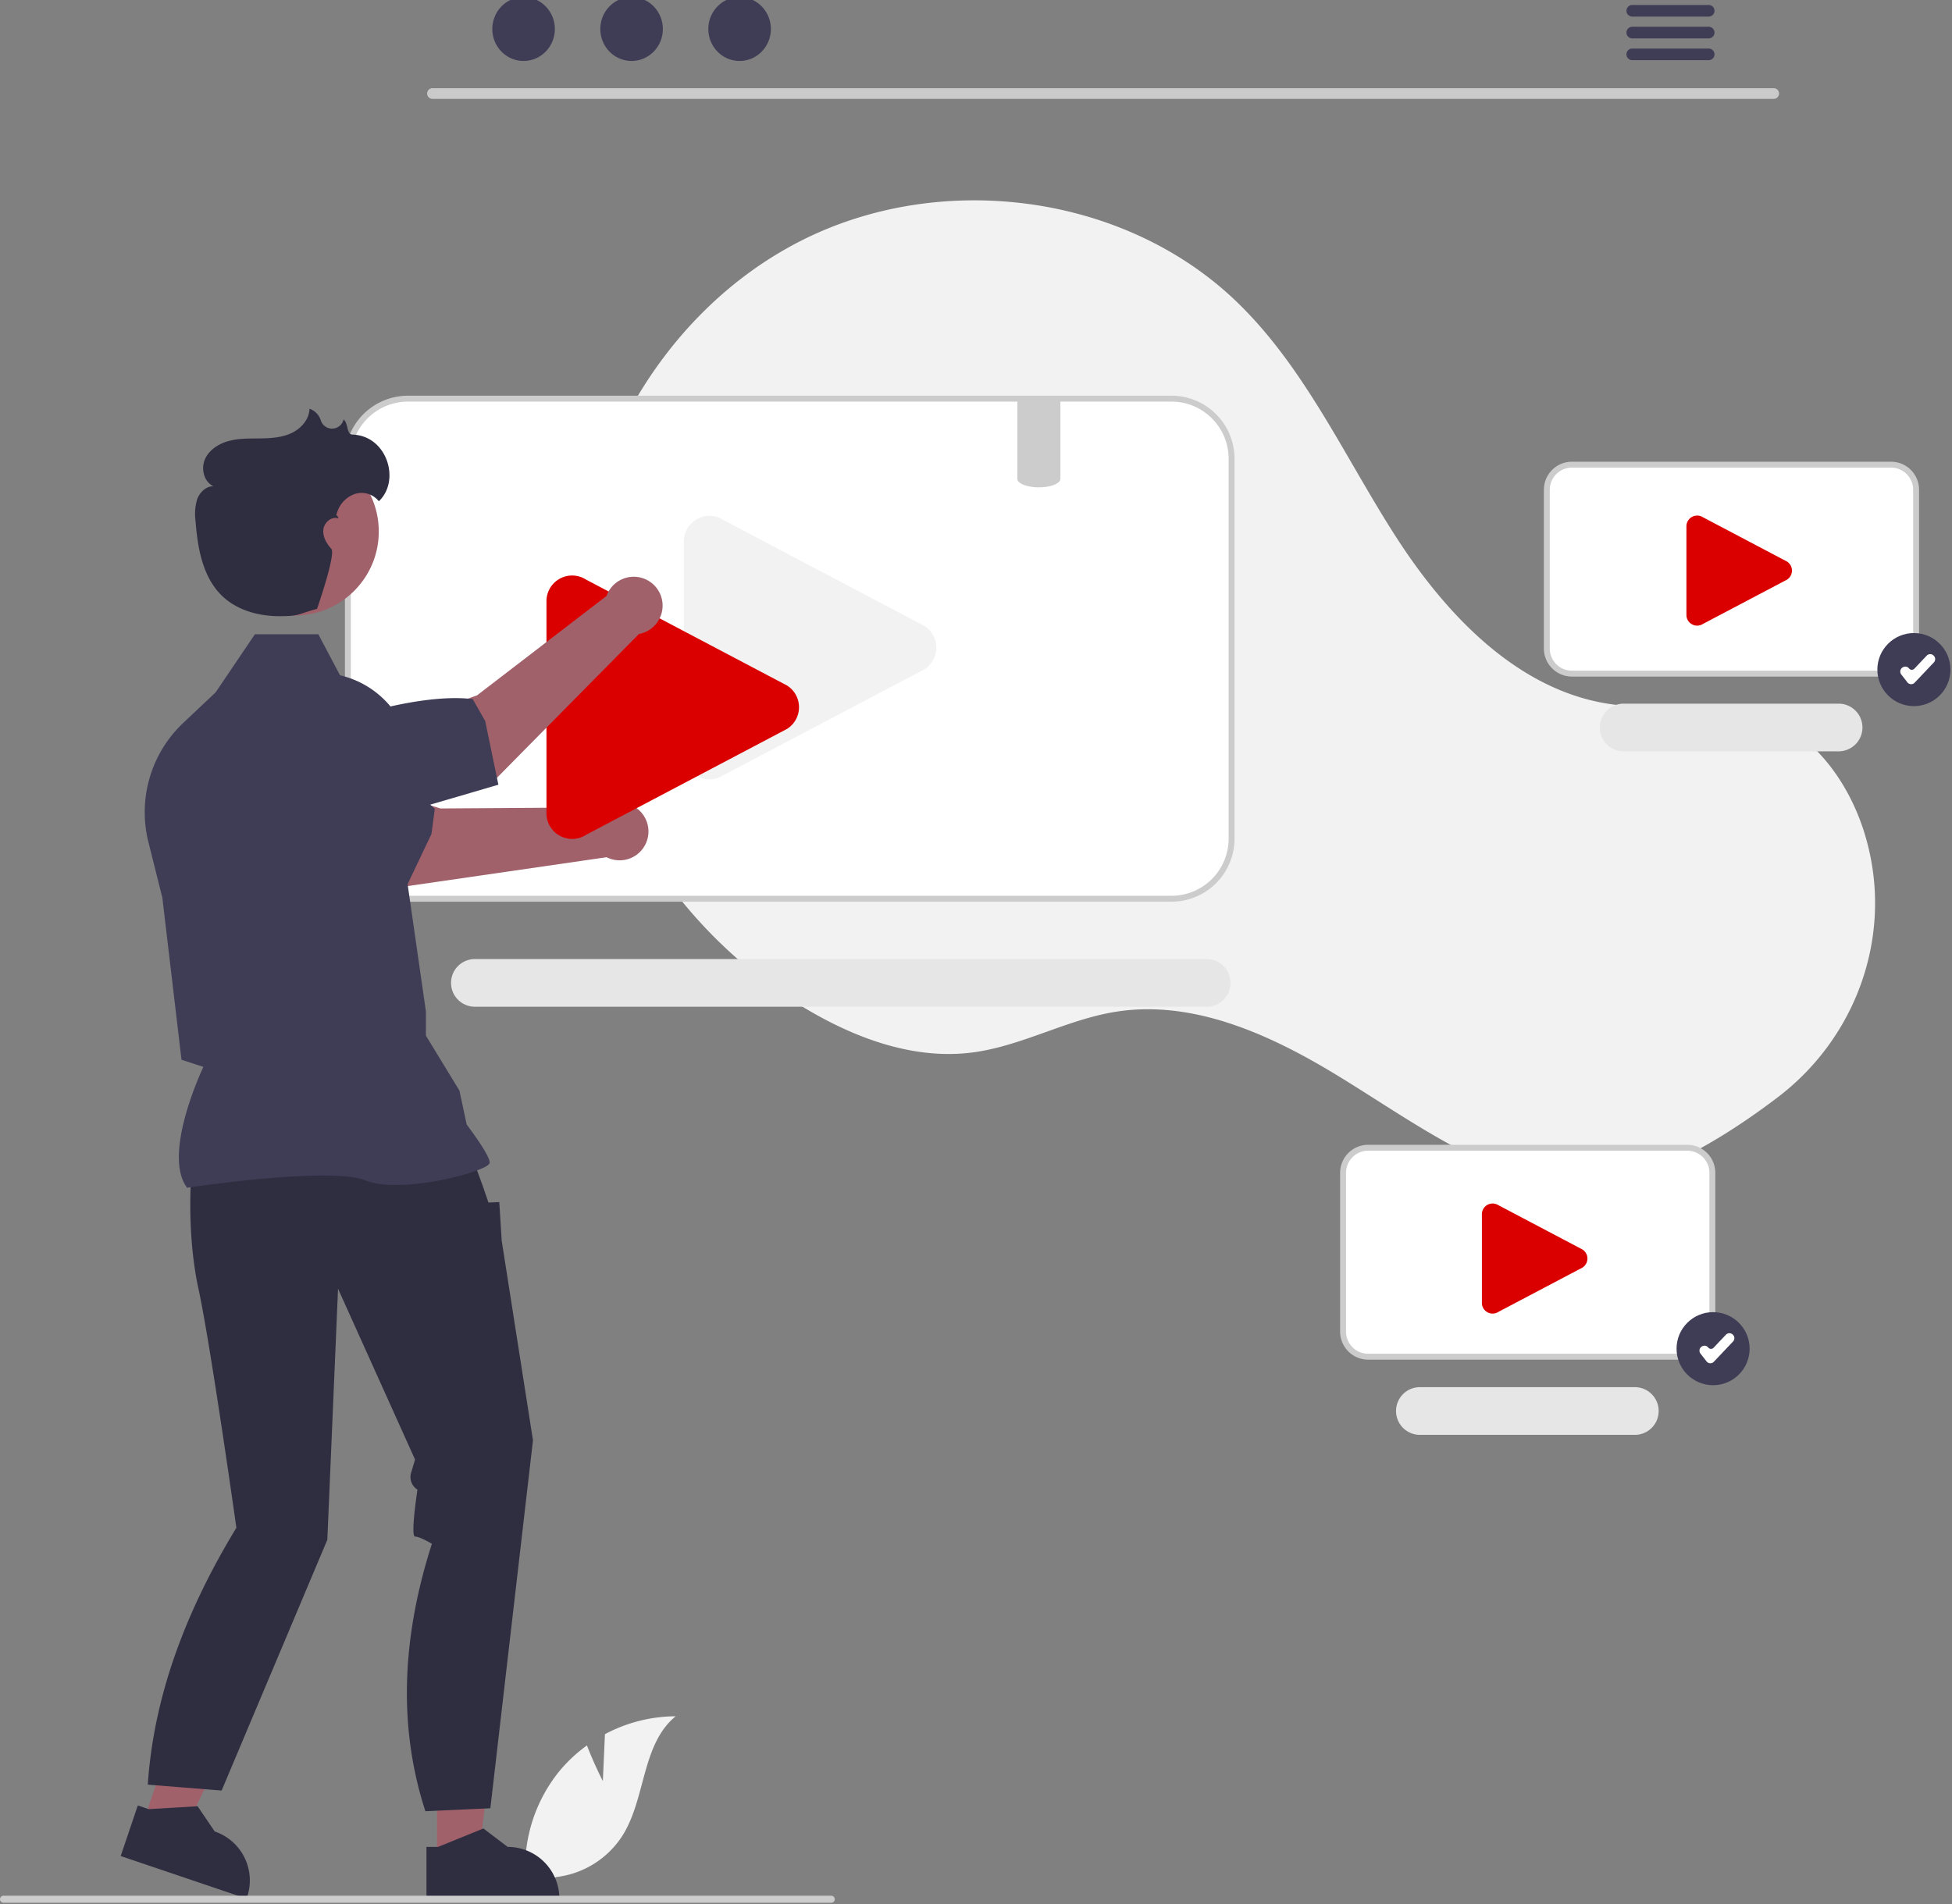 <svg width="661" height="645" fill="none" xmlns="http://www.w3.org/2000/svg"><rect width="100%" height="100%" fill="#808080" stroke="none"/><g clip-path="url(#clip0_272_71)"><path d="M204.141 603.255l.707-15.9a51.34 51.34 0 0 1 23.953-6.063c-11.504 9.405-10.066 27.535-17.866 40.183a30.892 30.892 0 0 1-22.651 14.274l-9.627 5.895a51.753 51.753 0 0 1 10.91-41.943 50.003 50.003 0 0 1 9.188-8.538c2.306 6.08 5.386 12.092 5.386 12.092zm397.932-231.677c25.955-19.769 38.351-52.989 30.59-84.679a92.553 92.553 0 0 0-.61-2.356c-5.145-18.811-17.875-36.689-36.427-42.7-15.577-5.046-32.581-1.165-48.832-3.172-31.902-3.94-56.635-29.752-74.038-56.778-17.402-27.026-30.777-57.278-53.901-79.605-38.117-36.803-100.296-44.727-147.555-20.77-47.26 23.955-77.364 77.104-76.08 130.072 1.284 52.969 32.729 103.611 78.396 130.48 16.776 9.871 36.179 16.863 55.489 14.416 16.755-2.123 31.979-11.126 48.655-13.798 26.218-4.203 52.27 7.652 74.947 21.466 22.677 13.813 44.582 30.187 70.352 36.591 25.022 6.219 56.022-11.655 79.014-29.167z" fill="#F2F2F2"/><path d="M396.705 135.023h-258.57a20.367 20.367 0 0 0-20.34 20.34v128.69a20.368 20.368 0 0 0 20.34 20.34h258.57a20.357 20.357 0 0 0 20.34-20.34v-128.69a20.355 20.355 0 0 0-20.34-20.34z" fill="#fff"/><path d="M396.706 305.396H138.14a21.363 21.363 0 0 1-21.34-21.34V155.362a21.362 21.362 0 0 1 21.34-21.341h258.566a21.367 21.367 0 0 1 21.341 21.341v128.694a21.363 21.363 0 0 1-21.341 21.34zM138.14 136.021a19.36 19.36 0 0 0-19.34 19.341v128.694a19.359 19.359 0 0 0 19.34 19.34h258.566a19.364 19.364 0 0 0 19.341-19.34V155.362a19.36 19.36 0 0 0-5.672-13.669 19.36 19.36 0 0 0-13.669-5.672H138.14z" fill="#CCC"/><path d="M408.6 340.972H160.812a8.08 8.08 0 0 1-5.711-2.365 8.08 8.08 0 0 1 0-11.421 8.08 8.08 0 0 1 5.711-2.365H408.6a8.079 8.079 0 0 1 5.711 13.786 8.08 8.08 0 0 1-5.711 2.365z" fill="#E6E6E6"/><path d="M240.248 263.965a8.712 8.712 0 0 1-4.195-1.093 8.58 8.58 0 0 1-4.507-7.62V183.43a8.697 8.697 0 0 1 4.507-7.62 8.698 8.698 0 0 1 8.849.281l68.13 35.911a8.7 8.7 0 0 1 4.032 7.339 8.693 8.693 0 0 1-4.032 7.339l-68.13 35.911a8.663 8.663 0 0 1-4.654 1.374z" fill="#F2F2F2"/><path d="M640.352 228.157H532.299a8.509 8.509 0 0 1-8.5-8.5v-53.78a8.511 8.511 0 0 1 8.5-8.5h108.053a8.508 8.508 0 0 1 8.5 8.5v53.78a8.509 8.509 0 0 1-8.5 8.5z" fill="#fff"/><path d="M640.352 229.157H532.3a9.513 9.513 0 0 1-9.5-9.5v-53.78a9.513 9.513 0 0 1 9.5-9.5h108.052a9.512 9.512 0 0 1 9.5 9.5v53.78a9.512 9.512 0 0 1-9.5 9.5zM532.3 158.377a7.507 7.507 0 0 0-7.5 7.5v53.78a7.509 7.509 0 0 0 7.5 7.5h108.052a7.509 7.509 0 0 0 7.5-7.5v-53.78a7.507 7.507 0 0 0-7.5-7.5H532.3z" fill="#CCC"/><path d="M622.6 254.473h-72.788a8.08 8.08 0 0 1-8.067-8.076 8.077 8.077 0 0 1 8.067-8.076H622.6a8.076 8.076 0 0 1 0 16.152z" fill="#E6E6E6"/><path d="M574.707 211.905a3.62 3.62 0 0 1-1.753-.456 3.59 3.59 0 0 1-1.884-3.184v-30.014a3.636 3.636 0 0 1 1.884-3.184 3.622 3.622 0 0 1 1.865-.447c.65.02 1.283.215 1.832.564l28.472 15.007a3.64 3.64 0 0 1 1.236 1.317 3.639 3.639 0 0 1-1.236 4.816l-28.472 15.007a3.614 3.614 0 0 1-1.944.574z" fill="#DB0000"/><path d="M571.352 459.512H463.3a8.51 8.51 0 0 1-8.5-8.5v-53.78a8.51 8.51 0 0 1 8.5-8.5h108.052a8.509 8.509 0 0 1 8.5 8.5v53.78a8.511 8.511 0 0 1-8.5 8.5z" fill="#fff"/><path d="M571.352 460.512H463.3a9.512 9.512 0 0 1-9.5-9.5v-53.78a9.507 9.507 0 0 1 9.5-9.5h108.052a9.512 9.512 0 0 1 9.5 9.5v53.78a9.513 9.513 0 0 1-9.5 9.5zM463.3 389.732a7.508 7.508 0 0 0-7.5 7.5v53.78a7.507 7.507 0 0 0 7.5 7.5h108.052a7.509 7.509 0 0 0 7.5-7.5v-53.78a7.506 7.506 0 0 0-7.5-7.5H463.3z" fill="#CCC"/><path d="M553.6 485.972h-72.788a8.075 8.075 0 0 1 0-16.151H553.6a8.079 8.079 0 0 1 5.711 13.786 8.08 8.08 0 0 1-5.711 2.365z" fill="#E6E6E6"/><path d="M505.444 444.905a3.62 3.62 0 0 1-1.753-.456 3.583 3.583 0 0 1-1.884-3.184v-30.014a3.627 3.627 0 0 1 1.884-3.184 3.63 3.63 0 0 1 3.698.117l28.471 15.007a3.64 3.64 0 0 1 1.685 3.067 3.639 3.639 0 0 1-1.685 3.067l-28.471 15.006a3.618 3.618 0 0 1-1.945.574z" fill="#DB0000"/><path d="M204.441 273.448l-55.304.372s-31.497-10.154-45.782-8.033l-5.461 21.455 39.234 12.999 68.284-9.907a9.769 9.769 0 0 0 9.765-.55 9.774 9.774 0 1 0-10.736-16.336z" fill="#A0616A"/><path d="M136.66 302.319l-65.614-18.871-5.973-22.258a17.97 17.97 0 0 1 1.39-18.921c5.6-7.586 9.98-.051 17.929 5.022 13.936.986 48.719 12.888 62.839 26.669l-1.112 8.471-9.459 19.888z" fill="#3F3D56"/><path d="M193.748 284.151a8.699 8.699 0 0 1-4.194-1.092 8.587 8.587 0 0 1-4.507-7.62v-71.823a8.691 8.691 0 0 1 8.969-8.689 8.688 8.688 0 0 1 4.386 1.351l68.131 35.911a8.692 8.692 0 0 1 0 14.677l-68.131 35.911a8.649 8.649 0 0 1-4.654 1.374z" fill="#DB0000"/><path d="M147.978 630.089l13.959-.001 6.64-53.84-20.601.001.002 53.84z" fill="#A0616A"/><path d="M144.417 625.531h3.929l15.34-6.238 8.221 6.237h.001a17.519 17.519 0 0 1 17.518 17.518v.569l-45.008.002-.001-18.088z" fill="#2F2E41"/><path d="M48.578 616.948l13.222 4.476 23.558-48.865-19.513-6.607-17.267 50.996z" fill="#A0616A"/><path d="M46.667 611.489l3.722 1.26 16.53-.988 5.786 8.544a17.52 17.52 0 0 1 10.975 22.212l-.183.539-42.63-14.434 5.8-17.133zm18.091-213.308s-1.63 19.559 2.445 38.302c4.075 18.744 12.844 80.965 12.844 80.965-17.762 29.194-28.056 57.921-30 87l25 2 35.796-84.934 3.627-85.031 26.078 57.862-1.341 4.47a5.037 5.037 0 0 0 2.153 5.717s-2.441 15.892-.812 15.892c1.63 0 5.705 2.444 5.705 2.444-10.16 31.628-11.524 61.917-2.206 90.58l22-1 14.434-124.623-10.594-67.641-.815-13.039-3.668.151-1.867-5.448-3.43-9.372-95.35 5.705z" fill="#2F2E41"/><path d="M63.35 402.289l-.146-.204c-7.757-10.86 3.91-36.957 5.67-40.74l-7.412-2.405-6.48-54.84-4.74-18.945a41.593 41.593 0 0 1 11.805-40.308l10.956-10.33 13.314-19.701h21.471l7.362 13.906a31.292 31.292 0 0 1 24.214 31.952l-1.668 36.471 6.532 45.41.004 8.218 11.34 18.593 2.47 11.527c1.022 1.349 7.77 10.346 7.77 12.805 0 .37-.273.727-.858 1.123-4.598 3.113-30.014 9.462-41.263 4.96-11.983-4.791-59.614 2.397-60.094 2.47l-.248.038z" fill="#3F3D56"/><path d="M282.67 643.258a1.182 1.182 0 0 1-.729 1.099 1.18 1.18 0 0 1-.454.091H1.19a1.19 1.19 0 1 1 0-2.38h280.29a1.185 1.185 0 0 1 1.19 1.183v.007z" fill="#CCC"/><path d="M99.826 208.457c15.705 0 28.436-12.731 28.436-28.436s-12.731-28.436-28.436-28.436c-15.704 0-28.436 12.731-28.436 28.436s12.732 28.436 28.436 28.436zm105.56-6.604l-43.873 33.673s-31.242 10.912-41.351 21.225l8.593 20.403 39.129-13.313 48.467-49.11a9.771 9.771 0 0 0 7.454-6.332 9.77 9.77 0 0 0-5.933-12.493 9.768 9.768 0 0 0-9.618 1.775 9.765 9.765 0 0 0-2.868 4.172z" fill="#A0616A"/><path d="M168.765 265.78l-60.947 17.846-20.955-7.436a17.98 17.98 0 0 1-10.311-15.926c-.113-9.429 7.926-6.063 17.327-6.816 11.706-7.625 46.624-19.127 66.2-16.661l4.225 7.426 4.461 21.567z" fill="#3F3D56"/><path d="M119.325 147.19c-2.038-.061-1.338-3.902-2.98-5.128a4 4 0 0 1-3.728 3.105 4.003 4.003 0 0 1-3.945-2.667 6.083 6.083 0 0 0-3.862-4.052c-.102 3.561-2.796 6.651-6.009 8.189-3.213 1.538-6.876 1.794-10.438 1.846-3.562.053-7.175-.066-10.629.805-3.453.872-6.813 2.921-8.289 6.163-1.475 3.242-.422 7.706 2.804 9.215-2.5.013-4.62 2.076-5.485 4.421a17.558 17.558 0 0 0-.542 7.419c.703 9.196 2.416 19.095 9.111 25.437 5.103 4.833 12.407 6.78 19.436 6.752 7.028-.029 5.792-.675 12.588-2.469 0 0 6.461-18.521 4.834-20.343-1.627-1.822-2.978-4.154-2.684-6.578.294-2.425 2.9-4.597 5.162-3.674-.38-.973-.667-1.158-.846-1.108a8.56 8.56 0 0 0 .298-.845 9.62 9.62 0 0 1 6.006-6.369 7.456 7.456 0 0 1 8.151 2.467c7.441-6.979 2.824-22.237-8.953-22.586z" fill="#2F2E41"/><path d="M600.668 33.484H146.375a1.808 1.808 0 0 1 0-3.613h454.293a1.81 1.81 0 0 1 1.768 1.807 1.809 1.809 0 0 1-1.768 1.806z" fill="#CACACA"/><path d="M177.299 20.647c5.847 0 10.587-4.846 10.587-10.824 0-5.977-4.74-10.823-10.587-10.823-5.847 0-10.588 4.846-10.588 10.823 0 5.978 4.741 10.824 10.588 10.824zm36.575 0c5.847 0 10.587-4.846 10.587-10.824 0-5.977-4.74-10.823-10.587-10.823-5.847 0-10.588 4.846-10.588 10.823 0 5.978 4.741 10.824 10.588 10.824zm36.575 0c5.847 0 10.588-4.846 10.588-10.824C261.037 3.846 256.296-1 250.449-1c-5.847 0-10.587 4.846-10.587 10.823 0 5.978 4.74 10.824 10.587 10.824zM578.646 1.683h-25.981a1.968 1.968 0 0 0 0 3.934h25.981a1.966 1.966 0 0 0 1.366-3.345 1.966 1.966 0 0 0-1.366-.59zm0 7.384h-25.981a1.968 1.968 0 0 0 0 3.934h25.981a1.966 1.966 0 0 0 1.366-3.344 1.966 1.966 0 0 0-1.366-.59zm0 7.375h-25.981a1.968 1.968 0 0 0 0 3.934h25.981a1.966 1.966 0 0 0 1.366-3.344 1.966 1.966 0 0 0-1.366-.59z" fill="#3F3D56"/><path d="M359.075 135.023v27.16c0 1.35-2.36 2.48-5.54 2.79a.241.241 0 0 0-.08.01c-.53.04-1.09.07-1.66.07a14.547 14.547 0 0 1-5.15-.84c-.15-.06-.3-.13-.45-.19-.14-.08-.29-.15-.43-.23-.79-.47-1.25-1.02-1.25-1.61v-27.16h14.56z" fill="#CCC"/><path d="M580.1 469.158c6.833 0 12.372-5.54 12.372-12.373 0-6.833-5.539-12.372-12.372-12.372s-12.373 5.539-12.373 12.372 5.54 12.373 12.373 12.373z" fill="#3F3D56"/><path d="M579.173 461.73c-.026 0-.053 0-.079-.002a1.623 1.623 0 0 1-1.199-.623l-2.068-2.658a1.614 1.614 0 0 1 .284-2.272l.074-.058a1.624 1.624 0 0 1 1.795-.13c.185.106.347.246.477.414a1.183 1.183 0 0 0 1.788.087l4.199-4.432a1.621 1.621 0 0 1 2.288-.062l.069.066a1.627 1.627 0 0 1 .505 1.131 1.616 1.616 0 0 1-.443 1.157l-6.515 6.877a1.612 1.612 0 0 1-1.175.505z" fill="#fff"/><path d="M648.1 239.158c6.833 0 12.372-5.539 12.372-12.373 0-6.833-5.539-12.372-12.372-12.372s-12.373 5.539-12.373 12.372c0 6.834 5.54 12.373 12.373 12.373z" fill="#3F3D56"/><path d="M647.173 231.73c-.026 0-.053 0-.079-.002a1.623 1.623 0 0 1-1.199-.623l-2.068-2.658a1.614 1.614 0 0 1 .284-2.272l.074-.058a1.624 1.624 0 0 1 1.795-.13c.185.106.347.246.477.414a1.183 1.183 0 0 0 1.788.087l4.199-4.432a1.621 1.621 0 0 1 2.288-.062l.069.066a1.627 1.627 0 0 1 .505 1.131 1.616 1.616 0 0 1-.443 1.157l-6.515 6.877a1.618 1.618 0 0 1-1.175.505z" fill="#fff"/></g><defs><clipPath id="clip0_272_71"><path fill="#fff" transform="translate(0 -1)" d="M0 0h660.472v645.448H0z"/></clipPath></defs></svg>